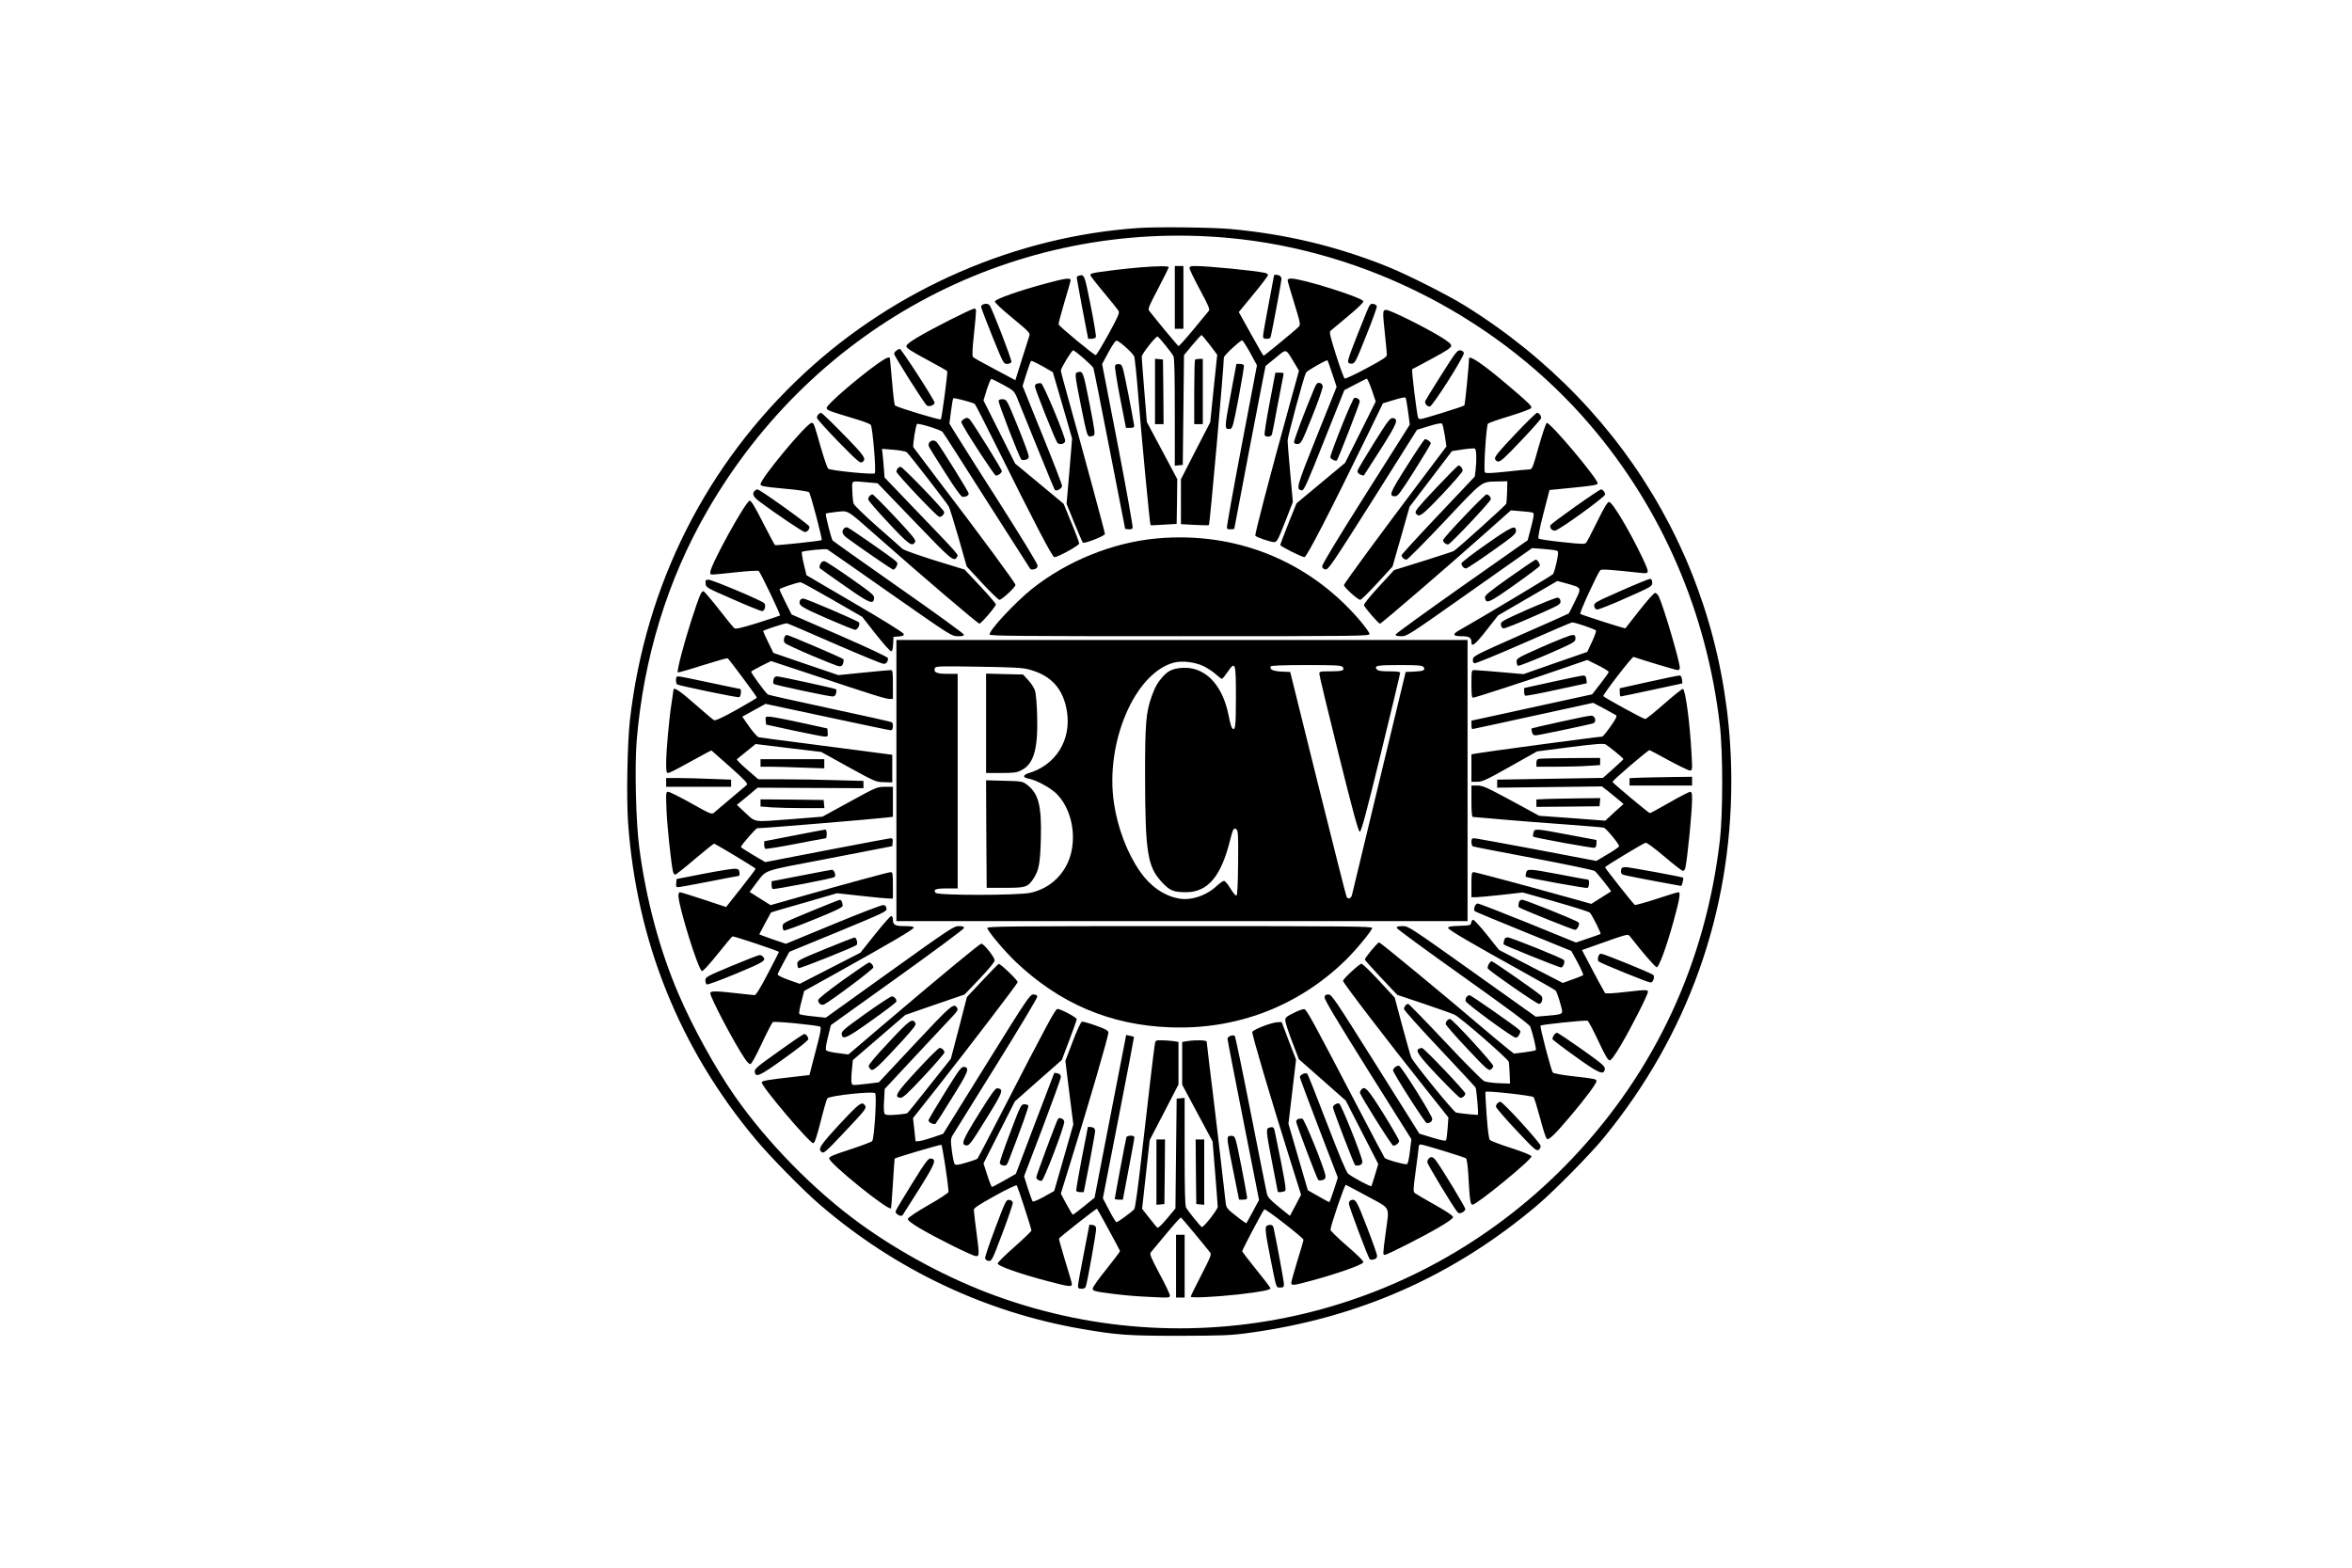<svg width="300" height="200" viewBox="0 0 300 200" fill="none" xmlns="http://www.w3.org/2000/svg">
<g clip-path="url(#clip0_2165_440)">
<path d="M145.239 29.085C129.606 30.141 114.238 36.816 102.621 47.592C90.068 59.228 82.314 74.648 80.344 91.89C80.016 94.867 79.89 101.751 80.111 104.937C81.188 120.083 86.691 133.755 96.354 145.314C98.149 147.491 102.528 151.941 104.591 153.703C114.191 161.964 125.682 167.407 137.892 169.522C142.504 170.321 143.834 170.418 150.4 170.418C155.965 170.401 156.935 170.369 159.278 170.05C173.334 168.144 185.449 162.765 196.128 153.719C198.238 151.927 202.914 147.188 204.588 145.122C215.264 132.058 220.83 116.482 220.83 99.655C220.83 74.665 208.292 52.298 186.827 38.979C184.654 37.632 179.432 34.992 176.976 34.015C170.489 31.405 163.986 29.854 156.887 29.212C154.574 29.004 147.585 28.925 145.239 29.085ZM156.653 30.349C174.289 31.95 191.376 40.787 202.866 54.268C211.997 64.963 217.687 78.122 219.361 92.45C219.767 95.828 219.767 103.786 219.375 107.179C217.561 122.756 211.153 136.59 200.583 147.75C181.557 167.841 152.839 174.707 127.027 165.326C121.149 163.197 114.802 159.818 109.673 156.087C103.811 151.831 97.855 145.747 93.726 139.838C91.21 136.221 88.379 131.081 86.566 126.856C84.143 121.235 82.392 114.704 81.531 108.061C81.109 104.859 80.939 97.877 81.203 94.58C82.065 83.982 85.143 73.926 90.24 65.123C103.997 41.299 129.622 27.9 156.653 30.349Z" fill="black"/>
<path d="M145.393 34.113C143.612 34.257 140.031 34.688 139.421 34.85C139.219 34.898 139.063 35.01 139.063 35.09C139.063 35.171 139.827 36.163 140.767 37.282C141.706 38.4 142.548 39.46 142.658 39.636C142.83 39.909 142.674 40.277 141.392 42.63C140.579 44.087 139.86 45.304 139.765 45.304C139.531 45.304 135.075 41.622 135.029 41.382C134.996 41.269 135.341 40.004 135.763 38.562C136.202 37.124 136.56 35.857 136.56 35.746C136.56 35.41 135.824 35.505 133.355 36.177C130.026 37.075 126.961 38.147 126.899 38.453C126.868 38.596 127.728 39.412 129.135 40.565C131.12 42.199 131.401 42.486 131.308 42.792C131.244 42.982 130.822 44.343 130.354 45.816L129.51 48.506L126.899 47.113C125.462 46.36 124.21 45.656 124.114 45.559C123.991 45.433 124.007 44.663 124.226 42.662C124.57 39.252 124.57 39.381 124.256 39.381C123.913 39.381 118.754 41.99 116.987 43.063C116.049 43.623 115.611 43.975 115.611 44.184C115.611 44.408 116.269 44.839 118.192 45.864C119.598 46.617 120.787 47.289 120.817 47.353C120.911 47.513 120.13 53.357 120.004 53.501C119.896 53.628 114.391 51.964 114.158 51.723C114.079 51.644 113.907 50.25 113.781 48.634C113.641 47.034 113.516 45.67 113.484 45.64C113.328 45.448 112.5 45.945 110.889 47.177C108.124 49.306 105.448 51.692 105.448 52.026C105.448 52.332 105.465 52.35 109.483 53.566C110.233 53.788 110.937 54.077 111.062 54.189C111.296 54.429 111.78 60.176 111.577 60.385C111.391 60.577 105.887 60.033 105.636 59.792C105.51 59.681 105.074 58.384 104.652 56.928C103.824 54.013 103.807 53.95 103.525 53.95C102.915 53.95 97.007 61.056 97.007 61.779C97.007 62.017 97.384 62.098 100.024 62.339C101.838 62.499 103.087 62.691 103.197 62.802C103.402 63.027 104.918 68.79 104.808 68.901C104.715 69.014 98.977 69.623 98.851 69.542C98.789 69.494 98.102 68.213 97.319 66.676C96.304 64.675 95.82 63.874 95.631 63.874C95.146 63.874 90.597 72.12 90.597 73C90.597 73.384 90.331 73.384 93.802 73.018C95.35 72.84 96.694 72.777 96.773 72.84C97.007 73.048 99.587 78.413 99.492 78.524C99.446 78.556 98.163 78.987 96.647 79.469C94.52 80.124 93.833 80.284 93.66 80.14C93.534 80.045 92.645 78.955 91.692 77.723C90.722 76.491 89.846 75.465 89.736 75.433C89.456 75.37 89.237 75.914 88.174 79.163C87.283 81.902 86.297 85.632 86.454 85.776C86.5 85.825 87.924 85.424 89.612 84.878C91.301 84.352 92.738 83.935 92.817 83.984C93.005 84.111 96.537 88.851 96.537 88.995C96.537 89.057 95.365 89.763 93.926 90.562C92.082 91.586 91.238 91.972 91.065 91.875C90.94 91.812 89.846 90.884 88.643 89.828C86.721 88.129 85.907 87.601 85.907 88.001C85.907 88.082 85.798 88.786 85.674 89.603C85.344 91.636 84.968 95.846 84.968 97.367C84.968 98.409 85.017 98.615 85.22 98.615C85.36 98.615 86.36 98.12 87.439 97.511C88.535 96.918 89.72 96.263 90.079 96.071L90.739 95.735L93.115 97.831C95.036 99.544 95.428 99.977 95.256 100.137C95.148 100.234 94.208 101.035 93.177 101.897C92.147 102.759 91.175 103.58 91.035 103.707C90.784 103.915 90.503 103.804 88.158 102.475C86.721 101.674 85.406 101.017 85.234 101.017C84.938 101.017 84.921 101.097 85.017 103.403C85.11 105.531 85.609 110.223 85.843 111.198C85.891 111.408 86.017 111.584 86.127 111.584C86.22 111.584 87.36 110.686 88.643 109.583C89.941 108.493 91.035 107.613 91.082 107.629C91.504 107.791 96.382 110.736 96.382 110.831C96.382 110.896 95.538 112.031 94.504 113.328L92.613 115.715L89.769 114.77C88.206 114.259 86.829 113.825 86.735 113.825C86.61 113.825 86.532 114.017 86.532 114.256C86.532 115.586 89.081 123.799 89.534 123.879C89.675 123.911 90.424 123.095 91.534 121.718C92.504 120.501 93.348 119.492 93.427 119.461C93.583 119.397 99.352 121.334 99.352 121.445C99.352 121.494 98.711 122.742 97.929 124.231C96.96 126.088 96.428 126.953 96.255 126.953C96.116 126.953 95.085 126.84 93.957 126.713C91.27 126.408 90.599 126.408 90.599 126.713C90.599 127.258 93.598 132.973 95.006 135.069C95.257 135.454 95.568 135.757 95.694 135.757C95.85 135.757 96.365 134.829 97.163 133.132C97.836 131.692 98.477 130.46 98.571 130.395C98.789 130.251 104.372 130.796 104.621 130.988C104.747 131.099 104.682 131.597 104.339 132.925C104.073 133.917 103.729 135.261 103.558 135.934L103.246 137.151L101.572 137.343C97.851 137.761 97.163 137.872 97.163 138.096C97.163 138.656 103.261 145.844 103.729 145.844C103.901 145.844 104.151 145.125 104.669 143.107C105.043 141.602 105.433 140.256 105.526 140.129C105.778 139.777 111.374 139.185 111.624 139.471C111.859 139.728 111.517 145.252 111.251 145.573C111.155 145.684 109.889 146.166 108.42 146.645C106.294 147.333 105.762 147.557 105.762 147.782C105.762 148.407 113.314 154.506 113.641 154.153C113.674 154.121 113.797 152.681 113.892 150.967C114 149.254 114.095 147.83 114.112 147.814C114.219 147.685 119.912 146.004 120.067 146.053C120.192 146.117 120.88 150.519 120.99 152.056C121.005 152.167 119.848 152.936 118.426 153.737C116.94 154.587 115.831 155.337 115.799 155.483C115.767 155.675 116.189 156.011 117.236 156.65C119.27 157.867 124.054 160.253 124.492 160.253C124.93 160.253 124.928 160.109 124.522 156.988C124.397 156.105 124.293 155.218 124.21 154.33C124.21 154.121 124.946 153.642 126.884 152.57C128.353 151.752 129.603 151.159 129.682 151.223C129.822 151.385 131.557 156.715 131.557 156.988C131.557 157.082 130.588 158.012 129.417 159.053C128.227 160.093 127.257 161.053 127.257 161.198C127.257 161.517 130.182 162.542 133.683 163.455C136.421 164.175 136.717 164.208 136.717 163.807C136.717 163.663 136.326 162.318 135.856 160.829C135.404 159.324 135.045 158.06 135.075 158.012C135.201 157.803 139.86 154.137 139.921 154.202C140.017 154.282 142.813 159.437 142.86 159.597C142.877 159.66 142.094 160.702 141.14 161.902C140.171 163.087 139.375 164.208 139.375 164.384C139.375 164.656 139.547 164.719 140.595 164.879C142.814 165.201 144.596 165.377 146.925 165.471C149.114 165.585 149.224 165.568 149.224 165.279C149.224 165.12 148.631 163.855 147.895 162.496C146.785 160.397 146.613 159.982 146.785 159.774L148.756 157.403C149.726 156.235 150.57 155.291 150.631 155.323C150.726 155.369 153.648 158.877 154.366 159.806C154.54 160.044 154.398 160.398 153.226 162.67C152.491 164.096 151.882 165.328 151.882 165.423C151.882 165.616 154.946 165.471 157.994 165.136C160.856 164.8 162.044 164.575 162.044 164.351C162.044 164.256 161.23 163.184 160.246 161.98C159.261 160.764 158.449 159.709 158.449 159.613C158.449 159.437 161.044 154.506 161.262 154.282C161.388 154.137 166.264 157.932 166.264 158.171C166.264 158.252 165.921 159.452 165.483 160.845C165.061 162.239 164.701 163.504 164.701 163.647C164.701 164.047 164.953 164.015 167.36 163.359C170.61 162.48 173.832 161.341 173.893 161.037C173.926 160.861 173.176 160.125 171.815 158.956C170.659 157.948 169.705 157.034 169.705 156.891C169.705 156.411 171.502 151.127 171.659 151.159C171.736 151.192 172.988 151.847 174.443 152.632C177.475 154.298 177.209 153.753 176.741 157.308C176.363 160.125 176.381 160.093 176.631 160.093C176.927 160.093 181.477 157.786 183.493 156.604C184.682 155.914 185.339 155.434 185.339 155.275C185.339 155.099 184.556 154.571 183.041 153.721C181.757 153.001 180.615 152.329 180.475 152.216C180.242 152.024 180.242 151.8 180.585 149.287C180.788 147.782 180.962 146.436 180.962 146.277C180.962 146.133 181.07 146.004 181.196 146.004C181.539 146.004 186.792 147.62 186.996 147.782C187.09 147.863 187.214 148.726 187.277 149.734C187.463 153.16 187.543 153.689 187.825 153.689C188.371 153.689 195.345 147.973 195.345 147.525C195.345 147.398 194.391 146.997 192.812 146.483C191.404 146.036 190.168 145.556 190.045 145.443C189.902 145.3 189.779 144.323 189.623 142.322C189.513 140.706 189.434 139.344 189.48 139.296C189.575 139.12 195.407 139.76 195.611 139.97C195.704 140.081 196.078 141.298 196.454 142.69C196.844 144.195 197.205 145.267 197.329 145.316C197.61 145.429 198.407 144.644 200.299 142.403C202.223 140.129 203.629 138.239 203.629 137.936C203.629 137.648 203.442 137.615 200.425 137.279C199.204 137.135 198.158 136.943 198.063 136.83C197.86 136.607 196.376 130.957 196.501 130.844C196.627 130.7 202.239 130.124 202.488 130.219C202.614 130.268 203.225 131.436 203.864 132.796C204.739 134.67 205.1 135.278 205.319 135.278C205.506 135.278 205.944 134.686 206.741 133.34C208.008 131.212 210.196 126.905 210.196 126.537C210.196 126.25 209.992 126.25 207.179 126.57C205.819 126.729 204.802 126.777 204.725 126.696C204.197 125.766 203.686 124.827 203.192 123.879L201.785 121.205L204.084 120.39C205.333 119.94 206.663 119.477 207.038 119.381C207.695 119.204 207.726 119.204 208.071 119.667C209.414 121.413 211.103 123.349 211.307 123.4C211.587 123.446 212.541 120.87 213.481 117.475C214.228 114.753 214.386 113.825 214.091 113.825C213.965 113.825 212.697 114.21 211.259 114.689C209.836 115.155 208.6 115.49 208.523 115.444C208.289 115.282 204.725 110.767 204.725 110.639C204.725 110.526 209.414 107.694 209.883 107.518C210.024 107.454 210.946 108.141 212.275 109.261C213.464 110.271 214.527 111.103 214.652 111.103C214.775 111.103 214.916 110.943 214.965 110.734C215.246 109.406 215.824 103.626 215.824 101.93C215.824 101.209 215.777 101.017 215.574 101.017C215.448 101.017 214.261 101.627 212.949 102.378C211.636 103.129 210.51 103.739 210.446 103.739C210.305 103.739 205.663 99.865 205.678 99.752C205.693 99.544 210.244 95.654 210.4 95.702C210.507 95.735 211.633 96.327 212.9 97.031C214.182 97.719 215.372 98.296 215.544 98.296C215.856 98.296 215.87 98.247 215.762 96.246C215.558 92.243 214.965 87.89 214.652 87.89C214.526 87.89 213.448 88.754 212.245 89.812C211.041 90.869 209.962 91.733 209.852 91.733C209.601 91.733 204.552 88.962 204.506 88.802C204.459 88.578 208.18 83.743 208.367 83.808C209.712 84.271 213.776 85.489 213.979 85.489C214.152 85.489 214.261 85.376 214.261 85.201C214.261 84.399 212.214 77.452 211.587 76.107C211.461 75.85 211.244 75.641 211.103 75.641C210.961 75.641 210.072 76.651 209.102 77.883C208.149 79.117 207.334 80.14 207.32 80.157C207.257 80.221 201.691 78.443 201.566 78.316C201.44 78.188 203.678 73.305 204.116 72.745C204.24 72.583 205.366 72.664 209.227 73.081C210.43 73.208 210.43 73.192 209.508 71.191C207.898 67.797 205.664 64.036 205.24 64.036C205.037 64.036 204.615 64.724 203.755 66.484C203.098 67.813 202.458 69.047 202.349 69.19C202.16 69.447 201.989 69.447 199.269 69.158C197.688 68.996 196.328 68.79 196.251 68.709C196.142 68.598 196.36 67.477 196.862 65.525L197.642 62.515L200.721 62.209C203.16 61.971 203.785 61.858 203.785 61.665C203.785 61.073 197.814 53.95 197.298 53.95C197.205 53.95 196.766 55.214 196.282 56.911C195.485 59.76 195.438 59.873 195.046 59.889C194.827 59.889 193.5 60.017 192.092 60.176C190.232 60.369 189.513 60.401 189.403 60.273C189.201 60.033 189.575 54.286 189.793 54.045C189.888 53.95 191.154 53.501 192.607 53.068C194.109 52.605 195.265 52.172 195.312 52.044C195.407 51.804 195.015 51.419 192.451 49.243C189.201 46.473 187.371 45.223 187.371 45.751C187.371 46.536 186.871 51.642 186.778 51.723C186.652 51.867 181.477 53.468 181.179 53.468C181.126 53.468 181.074 53.456 181.026 53.434C180.977 53.412 180.933 53.38 180.897 53.341C180.741 53.068 180.007 47.145 180.132 47.096C180.196 47.08 181.352 46.457 182.681 45.737C184.556 44.728 185.104 44.359 185.104 44.103C185.104 43.878 184.712 43.559 183.697 42.935C181.585 41.653 177.304 39.541 176.833 39.541C176.333 39.541 176.333 39.636 176.661 42.743C176.787 43.928 176.894 45.063 176.894 45.257C176.894 45.545 176.442 45.832 174.301 46.985C172.878 47.754 171.627 48.33 171.518 48.296C171.424 48.249 170.925 46.904 170.423 45.32C169.643 42.838 169.533 42.375 169.719 42.197C169.845 42.086 170.845 41.254 171.94 40.34C173.206 39.284 173.926 38.596 173.893 38.436C173.816 37.971 166.078 35.538 164.701 35.538C164.435 35.538 164.233 35.618 164.233 35.73C164.233 35.841 164.609 37.154 165.077 38.659C165.858 41.206 165.905 41.398 165.655 41.685C165.389 41.99 161.278 45.385 161.169 45.385C161.136 45.385 160.402 44.135 159.558 42.598L158.01 39.814L159.87 37.554C160.887 36.322 161.732 35.202 161.732 35.105C161.732 34.993 161.575 34.866 161.386 34.818C160.075 34.53 154.148 33.938 152.397 33.938C151.865 33.938 151.726 34 151.726 34.209C151.726 34.37 152.319 35.602 153.055 36.964C154.196 39.092 154.352 39.478 154.165 39.685C154.055 39.828 153.165 40.9 152.195 42.07C151.225 43.239 150.381 44.184 150.318 44.151C150.224 44.119 147.473 40.805 146.583 39.652C146.394 39.412 146.535 39.078 147.722 36.818C148.459 35.41 149.068 34.178 149.068 34.097C149.068 33.921 147.895 33.921 145.393 34.113ZM154.32 44.007L155.258 45.256L154.806 49.562L154.368 53.869L152.491 57.502L150.631 61.137V66.868L152.397 66.965C153.351 67.014 154.18 67.028 154.196 66.998C154.321 66.884 156.103 46.793 156.103 45.608C156.103 45.367 158.024 43.56 158.432 43.415C158.495 43.399 158.964 44.103 159.449 44.984L160.325 46.601L158.369 56.879C157.291 62.531 156.448 67.236 156.494 67.366C156.541 67.495 156.746 67.558 156.993 67.525L157.431 67.477L159.402 57.104C160.497 51.403 161.402 46.712 161.434 46.68C161.466 46.666 162.046 46.184 162.715 45.64C164.123 44.473 163.967 44.438 165.014 46.168L165.686 47.289L164.561 51.371C161.84 61.218 160.01 68.262 160.12 68.357C160.372 68.582 162.09 69.158 162.482 69.158C162.874 69.158 162.967 68.996 163.905 66.613L164.905 64.05L164.576 60.401C164.389 58.4 164.233 56.511 164.233 56.222C164.233 55.726 166.296 48.074 166.578 47.545C166.718 47.289 169.204 45.864 169.33 45.976C169.361 46.024 169.643 46.793 169.94 47.705L170.487 49.354L167.954 55.661C165.327 62.209 165.28 62.434 166.047 62.562C166.313 62.594 166.718 61.698 168.908 56.191L171.471 49.771L172.816 49.067C173.55 48.682 174.238 48.33 174.318 48.312C174.41 48.282 174.691 48.937 174.973 49.738L175.474 51.229L173.52 55.15L171.564 59.056L168.47 61.633L165.373 64.212L164.327 66.805C163.764 68.23 163.293 69.463 163.293 69.526C163.293 69.688 166.047 71.08 166.39 71.08C166.672 71.08 169.735 65.124 174.441 55.469L176.395 51.452L177.771 51.035C178.538 50.794 179.21 50.651 179.272 50.715C179.336 50.78 179.476 51.579 179.6 52.493L179.82 54.173L174.208 63.043C170.472 68.951 168.61 72.041 168.641 72.263C168.671 72.486 168.813 72.617 169.079 72.648C169.437 72.68 169.955 71.911 175.113 63.763L180.741 54.83L182.259 54.365C183.21 54.059 183.838 53.95 183.931 54.045C184.01 54.126 184.164 54.814 184.29 55.582L184.494 56.958L181.947 60.336C176.161 68.005 171.424 74.442 171.424 74.65C171.424 74.921 173.192 76.523 173.504 76.523C173.63 76.523 174.6 75.562 175.677 74.393L177.617 72.279L178.71 68.47L179.788 64.659L182.493 61.105L185.198 57.551L186.558 57.342C187.293 57.231 187.995 57.183 188.105 57.215C188.324 57.312 188.371 58.576 188.215 59.968L188.107 60.801L183.446 65.731C180.867 68.454 178.772 70.742 178.772 70.839C178.772 71.096 179.116 71.4 179.398 71.4C179.524 71.4 181.711 69.207 184.244 66.516C189.294 61.17 188.871 61.489 191.028 61.425L192.264 61.394L192.232 62.723C192.218 63.459 192.155 64.163 192.124 64.275C192.046 64.467 185.822 70.087 185.432 70.295C185.339 70.359 183.588 70.92 181.539 71.575L177.818 72.728L175.849 74.873C174.753 76.058 173.926 77.082 173.972 77.211C174.113 77.579 175.833 79.564 176.02 79.564C176.193 79.564 184.682 72.263 189.856 67.653L192.717 65.108L194.046 65.22C194.783 65.268 195.454 65.363 195.531 65.412C195.704 65.525 195.641 65.972 195.172 67.718L194.859 68.917L186.433 74.842C181.805 78.107 178.006 80.861 178.006 80.957C177.99 81.101 178.24 81.166 178.74 81.166C179.477 81.166 179.694 81.022 187.449 75.544L195.423 69.927L196.923 70.038C197.751 70.103 198.518 70.2 198.628 70.279C198.784 70.376 198.767 70.663 198.549 71.703C198.392 72.425 198.189 73.113 198.096 73.24C197.954 73.416 188.981 78.795 186.088 80.43C185.214 80.925 185.322 81.166 186.401 81.166C187.387 81.166 187.683 81.342 187.683 81.918C187.683 82.622 188.137 82.27 189.606 80.397L191.092 78.508L194.859 76.315L198.644 74.12L199.893 74.458C201.785 75.002 201.754 74.921 200.894 76.699C200.488 77.531 200.127 78.235 200.097 78.267C200.066 78.299 197.313 79.533 193.983 80.99C188.293 83.504 187.918 83.695 187.871 84.097C187.839 84.366 187.901 84.56 188.059 84.623C188.183 84.671 190.998 83.519 194.311 82.062C197.625 80.606 200.425 79.404 200.519 79.404C200.957 79.404 203.506 80.284 203.568 80.446C203.614 80.557 203.38 81.198 203.051 81.9L202.458 83.167L198.392 84.575L194.327 86.001L191.358 85.744C190.254 85.64 189.15 85.555 188.044 85.489C187.699 85.489 187.684 85.535 187.684 87.249C187.684 88.675 187.729 89.009 187.901 89.009C188.153 89.009 195.265 86.688 199.644 85.167L202.458 84.192L203.834 84.88C204.583 85.248 205.193 85.632 205.193 85.728C205.193 85.808 204.709 86.496 204.13 87.233L203.083 88.58L197.064 89.891C193.749 90.611 190.294 91.379 189.371 91.572L187.683 91.94V92.468C187.683 92.773 187.729 93.012 187.809 93.012C187.871 93.012 191.358 92.26 195.563 91.331L203.207 89.666L204.552 90.37C205.288 90.771 205.989 91.155 206.115 91.236C206.287 91.347 206.163 91.636 205.427 92.676C204.928 93.396 204.443 93.973 204.366 93.973C203.88 93.973 188.997 95.974 188.121 96.15L187.683 96.246V99.736H188.433C189.075 99.736 189.59 99.497 192.607 97.8L196.046 95.862L200.253 95.318C203.503 94.901 204.536 94.822 204.788 94.966C205.21 95.207 207.068 96.726 207.068 96.839C207.068 96.888 206.475 97.448 205.758 98.087L204.459 99.24L197.706 99.352L190.966 99.465V100.489L197.658 100.41L204.333 100.329L205.131 100.954C205.569 101.306 206.177 101.801 206.507 102.075L207.085 102.57L205.911 103.626L204.755 104.7L200.551 104.379L196.331 104.075L192.763 102.137C189.62 100.442 189.121 100.216 188.449 100.216H187.683V102.218C187.683 103.45 187.745 104.219 187.839 104.219C187.933 104.219 189.59 104.363 191.56 104.541C193.515 104.716 197.188 105.004 199.721 105.18C202.254 105.372 204.444 105.547 204.583 105.596C204.865 105.676 206.523 107.678 206.523 107.949C206.523 108.045 205.865 108.509 205.067 108.972L203.613 109.838L195.985 108.382C191.796 107.597 188.2 106.941 188.027 106.941C187.745 106.941 187.683 107.036 187.683 107.421C187.683 107.694 187.778 107.949 187.885 107.982C187.981 108.03 191.466 108.702 195.627 109.487C199.767 110.271 203.286 111.007 203.412 111.12C203.755 111.408 205.553 113.682 205.489 113.728L204.194 114.545L202.972 115.314L200.519 114.626C194.125 112.848 188.198 111.265 187.965 111.265C187.713 111.265 187.683 111.44 187.683 112.865V114.464H188.277C188.59 114.464 190.058 114.321 191.546 114.162L194.219 113.856L198.408 115.041C200.721 115.699 202.692 116.322 202.786 116.435C203.13 116.819 204.256 119.093 204.146 119.155C204.084 119.188 203.349 119.461 202.52 119.732L201.019 120.244L194.89 117.747C191.53 116.387 188.637 115.266 188.481 115.266C188.167 115.266 187.888 116.02 188.105 116.242C188.167 116.307 190.982 117.475 194.327 118.836L200.425 121.318L201.239 122.807C201.675 123.638 201.988 124.358 201.941 124.407C201.878 124.455 201.269 124.712 200.581 124.951L199.332 125.4L195.265 123.303L191.202 121.189L189.669 119.268C188.825 118.211 188.027 117.347 187.918 117.347C187.793 117.347 187.684 117.509 187.653 117.699C187.605 118.051 187.527 118.068 186.167 118.116C185.057 118.149 184.712 118.211 184.712 118.387C184.712 118.612 187.762 120.39 194.405 124.072C196.517 125.239 198.315 126.265 198.424 126.378C198.611 126.57 199.253 128.649 199.253 129.065C199.253 129.372 198.924 129.467 197.22 129.594L195.89 129.707L187.778 123.927C179.834 118.276 179.648 118.149 178.896 118.149C178.366 118.149 178.146 118.211 178.146 118.37C178.146 118.484 181.947 121.27 186.589 124.568C192.311 128.635 195.063 130.684 195.172 130.955C195.485 131.74 196 133.868 195.89 133.966C195.829 134.03 195.189 134.157 194.453 134.252L193.107 134.414L192.406 133.868C192.014 133.564 190.718 132.477 189.497 131.451C184.323 127.033 176.067 120.229 175.911 120.229C175.707 120.229 174.082 122.198 174.082 122.421C174.098 122.486 175.019 123.527 176.161 124.743L178.225 126.921L181.665 128.075C183.556 128.714 185.306 129.339 185.556 129.467C186.418 129.915 192.358 135.102 192.452 135.471C192.484 135.679 192.546 136.383 192.561 137.038L192.607 138.241L191.202 138.192C190.434 138.159 189.59 138.047 189.324 137.936C189.059 137.825 186.839 135.584 184.323 132.908C181.821 130.249 179.71 128.075 179.617 128.075C179.382 128.075 179.086 128.426 179.086 128.73C179.086 128.874 181.101 131.131 183.588 133.759C186.058 136.383 188.137 138.624 188.215 138.751C188.324 138.959 188.605 142.13 188.513 142.227C188.466 142.273 186.12 142.034 185.729 141.939C185.386 141.842 180.336 135.63 180.007 134.91C179.914 134.718 179.414 132.909 178.866 130.907L177.897 127.274L175.896 125.111C174.801 123.926 173.786 122.95 173.66 122.95C173.394 122.95 171.377 124.824 171.298 125.127C171.252 125.319 176.913 132.717 181.883 138.959L184.744 142.562L184.651 143.892C184.588 144.628 184.51 145.316 184.462 145.429C184.4 145.605 184.01 145.524 182.711 145.141L181.04 144.628L175.457 135.741C170.251 127.466 169.861 126.873 169.44 126.873C169.095 126.873 168.985 126.953 168.954 127.241C168.908 127.498 170.501 130.154 174.458 136.477L180.023 145.332L179.834 146.886C179.726 147.814 179.585 148.469 179.459 148.518C179.194 148.613 176.787 147.943 176.615 147.717C176.537 147.606 175.019 144.755 173.254 141.361C167.39 130.124 166.672 128.795 166.358 128.746C166.203 128.714 165.592 128.922 165.014 129.226C164.123 129.658 163.937 129.818 163.937 130.138C163.919 130.362 164.31 131.581 164.795 132.844L165.671 135.134L168.673 137.774L171.659 140.416L173.722 144.452L175.801 148.502L175.395 149.847C175.175 150.6 174.957 151.255 174.926 151.32C174.847 151.447 172.519 150.199 171.972 149.75C171.72 149.543 170.894 147.574 169.251 143.299C167.954 139.905 166.826 137.07 166.75 136.992C166.546 136.783 165.797 137.103 165.797 137.408C165.797 137.519 166.891 140.448 168.22 143.924L170.643 150.231L170.141 151.8C169.861 152.664 169.596 153.368 169.549 153.368C169.502 153.368 168.875 153.017 168.141 152.6L166.812 151.847L165.576 147.606L164.343 143.364L164.827 139.28L165.313 135.182L164.389 132.796L163.482 130.395L162.951 130.411C162.2 130.427 159.793 131.372 159.731 131.659C159.668 131.946 162.106 140.194 164.405 147.493L165.952 152.424L165.249 153.769L164.531 155.115L163.137 153.994C162.014 153.082 161.7 152.744 161.591 152.281C161.512 151.944 160.591 147.333 159.543 142.002C158.497 136.672 157.571 132.252 157.511 132.173C157.291 131.948 156.571 132.22 156.571 132.525C156.571 132.669 157.479 137.359 158.588 142.947L160.591 153.082L159.808 154.554C159.371 155.353 158.995 156.043 158.979 156.059C158.964 156.09 158.369 155.691 157.697 155.147C156.601 154.298 156.431 154.105 156.353 153.578C156.305 153.241 156.087 151.35 155.867 149.365C155.648 147.382 155.118 142.915 154.696 139.409C154.418 137.239 154.157 135.067 153.914 132.893C153.914 132.701 152.647 132.652 151.507 132.812L150.788 132.925V138.384L152.727 142.002L154.666 145.621L154.992 149.608C155.166 151.817 155.322 153.769 155.322 153.961C155.322 154.314 153.508 156.62 153.288 156.539C153.117 156.474 151.492 154.457 151.287 154.056C151.148 153.818 151.101 151.752 151.101 146.886V140.064L150.6 140.113L150.084 140.162L150.005 147.156L149.928 154.169L148.865 155.45C148.27 156.154 147.722 156.699 147.644 156.635C147.552 156.588 147.082 156.011 146.583 155.369L145.675 154.217L146.161 149.831L146.645 145.443L148.49 141.891L150.318 138.352V132.924L149.6 132.811C149.106 132.754 148.61 132.723 148.114 132.715C147.378 132.715 147.378 132.715 147.287 133.308C147.144 134.187 146.503 139.678 145.629 147.331C145.16 151.493 144.799 154.12 144.675 154.263C144.409 154.584 142.58 155.928 142.408 155.928C142.33 155.928 141.907 155.24 141.469 154.393L140.672 152.871L142.674 142.609C143.784 136.957 144.659 132.315 144.643 132.282C144.471 132.219 144.293 132.17 144.111 132.139L143.644 132.042L141.626 142.417L139.609 152.807L138.279 153.879C137.545 154.487 136.904 154.967 136.843 154.967C136.794 154.967 136.421 154.36 136.029 153.624L135.311 152.277L136.64 147.972C138.938 140.623 141.422 132.059 141.376 131.722C141.345 131.465 141.001 131.273 139.781 130.842C138.937 130.537 138.139 130.314 138.013 130.345C137.857 130.377 137.404 131.354 136.826 132.875L135.889 135.341L136.388 139.39L136.904 143.441L135.684 147.7L134.465 151.943L133.154 152.679C132.434 153.079 131.792 153.351 131.714 153.271C131.652 153.192 131.37 152.439 131.103 151.606L130.62 150.069L132.965 143.922C134.247 140.528 135.311 137.596 135.311 137.407C135.311 137.149 135.185 137.006 134.919 136.941C134.701 136.876 134.497 136.86 134.465 136.892C134.451 136.925 133.341 139.838 131.996 143.361L129.57 149.764L128.103 150.598C127.29 151.061 126.586 151.429 126.523 151.429C126.477 151.447 126.195 150.757 125.93 149.924L125.446 148.421L127.447 144.466L129.447 140.512L132.434 137.869L135.435 135.23L136.388 132.715C136.904 131.338 137.342 130.122 137.342 130.025C137.342 129.801 135.278 128.714 134.887 128.714C134.607 128.728 133.699 130.394 127.353 142.721C125.945 145.442 124.742 147.749 124.678 147.812C124.616 147.891 123.974 148.118 123.256 148.324C122.239 148.629 121.911 148.66 121.771 148.516C121.677 148.405 121.519 147.652 121.412 146.819C121.239 145.442 121.256 145.281 121.519 144.818C121.677 144.545 124.195 140.512 127.087 135.869C129.978 131.21 132.34 127.288 132.308 127.142C132.278 126.966 132.105 126.871 131.808 126.871C131.37 126.871 131.042 127.351 125.82 135.756L120.301 144.645L119.001 145.095C118.297 145.333 117.516 145.543 117.25 145.575L116.783 145.607L116.626 144.135L116.454 142.643L119.597 138.674C123.88 133.23 129.744 125.546 129.804 125.305C129.851 125.082 127.617 122.937 127.382 122.969C127.319 122.985 126.381 123.946 125.301 125.097L123.332 127.195L122.317 131.133L121.284 135.072L118.563 138.498C117.078 140.388 115.798 141.972 115.718 142.018C115.64 142.065 115.014 142.164 114.313 142.212C113.389 142.291 112.983 142.261 112.857 142.115C112.731 141.988 112.701 141.427 112.764 140.418L112.841 138.929L116.752 134.735C118.908 132.445 121.019 130.174 121.457 129.707C122.112 129.019 122.222 128.827 122.082 128.588C121.66 127.915 121.394 128.139 116.704 133.149L112.092 138.082L110.53 138.274C109.668 138.385 108.871 138.45 108.777 138.401C108.558 138.322 108.526 137.729 108.684 136.257L108.777 135.248L112.123 132.367L115.469 129.484L119.251 128.172L123.036 126.875L124.957 124.858C126.163 123.593 126.867 122.728 126.867 122.519C126.867 122.119 125.491 120.391 125.178 120.391C124.959 120.391 120.143 124.378 112.342 131.005L108.215 134.527L106.886 134.352C106.168 134.271 105.494 134.111 105.4 134.015C105.275 133.886 105.322 133.44 105.604 132.302L105.979 130.781L114.469 124.698C119.144 121.352 122.958 118.518 122.958 118.389C122.958 118.213 122.77 118.15 122.284 118.15C121.66 118.15 121.112 118.518 113.467 123.992L105.322 129.836L103.696 129.661C102.805 129.58 102.025 129.435 101.961 129.373C101.883 129.292 101.993 128.604 102.211 127.835L102.571 126.426L106.636 124.169C113.468 120.359 116.548 118.565 116.548 118.343C116.548 118.213 116.22 118.15 115.406 118.15C114.157 118.15 113.891 118.006 113.891 117.316C113.891 117.046 113.811 116.868 113.671 116.868C113.561 116.868 112.624 117.925 111.606 119.206L109.747 121.542L105.87 123.53L102.009 125.513L100.601 125.017C99.819 124.744 99.194 124.425 99.194 124.329C99.194 124.235 99.522 123.545 99.944 122.793L100.679 121.431L106.902 118.87C112.857 116.404 113.107 116.293 113.077 115.907C113.046 115.638 112.921 115.492 112.685 115.46C112.498 115.427 109.622 116.531 106.292 117.909L100.241 120.406L98.552 119.832C97.615 119.509 96.849 119.22 96.849 119.19C96.849 119.159 98.257 116.531 98.334 116.42C98.35 116.388 100.255 115.827 102.572 115.172L106.761 113.955L109.824 114.291C111.498 114.483 113.107 114.629 113.389 114.629H113.891V112.947C113.891 111.457 113.858 111.266 113.609 111.266C113.343 111.266 108.199 112.658 101.835 114.467L98.287 115.476L96.942 114.629L95.613 113.795L96.303 112.882C97.912 110.834 96.725 111.249 105.791 109.504L113.811 107.951L113.858 107.455C113.905 107.055 113.843 106.944 113.625 106.944C113.468 106.944 109.81 107.632 105.478 108.464L97.615 109.984L96.053 109.072C95.208 108.56 94.503 108.11 94.503 108.064C94.503 107.856 96.41 105.663 96.583 105.663C97.443 105.663 111.106 104.526 113.077 104.301L113.891 104.204V100.379H112.874C111.888 100.379 111.796 100.411 108.386 102.283L104.902 104.188L100.679 104.526C95.927 104.878 96.459 104.975 94.911 103.549L93.987 102.685L95.317 101.595L96.629 100.49L103.382 100.523L110.136 100.555V99.626L106.495 99.53C104.259 99.463 102.024 99.426 99.788 99.418H96.725L95.301 98.186C94.503 97.513 93.925 96.904 93.99 96.857C94.066 96.793 94.629 96.329 95.253 95.834L96.379 94.919L100.57 95.431L104.744 95.929L108.215 97.85C111.622 99.722 111.718 99.772 112.748 99.786L113.811 99.819V96.295L111.154 95.943C109.698 95.751 105.932 95.253 102.789 94.853C99.647 94.452 96.942 94.1 96.771 94.054C96.601 94.007 96.053 93.396 95.568 92.707L94.675 91.428L96.161 90.611L97.646 89.795L105.51 91.476C109.84 92.405 113.499 93.172 113.639 93.172C113.921 93.172 113.998 92.31 113.734 92.132C113.655 92.083 110.106 91.284 105.84 90.372C101.587 89.458 98.022 88.659 97.958 88.61C97.662 88.434 95.739 85.808 95.817 85.681C95.849 85.616 96.443 85.296 97.114 84.945L98.35 84.334L103.666 86.096C111.28 88.642 112.983 89.17 113.468 89.17H113.891V87.329C113.891 85.648 113.858 85.489 113.609 85.489C113.435 85.489 111.874 85.632 110.122 85.808L106.933 86.128L102.789 84.72L98.646 83.294L97.991 81.951C97.631 81.214 97.333 80.557 97.333 80.509C97.317 80.413 100.069 79.501 100.367 79.517C100.444 79.517 103.181 80.684 106.418 82.111C109.668 83.519 112.482 84.688 112.704 84.688C113.062 84.688 113.263 84.431 113.263 83.968C113.263 83.838 110.84 82.687 107.122 81.069L100.975 78.397L100.194 76.859C99.772 76.01 99.43 75.257 99.43 75.178C99.43 75.051 101.695 74.298 102.117 74.28C102.226 74.28 104.04 75.273 106.152 76.489L109.98 78.7L111.701 80.893C112.655 82.094 113.529 83.086 113.655 83.086C113.811 83.086 113.889 82.831 113.921 82.157L113.967 81.245L114.639 81.198C115.171 81.15 115.313 81.085 115.266 80.877C115.234 80.717 112.811 79.196 109.043 77.003L102.869 73.384L102.524 71.96C102.337 71.159 102.227 70.471 102.291 70.406C102.447 70.263 105.338 69.975 105.525 70.087C105.62 70.135 109.215 72.647 113.529 75.674C121.331 81.133 121.378 81.166 122.176 81.166C122.802 81.166 122.972 81.117 122.926 80.941C122.896 80.814 119.157 78.091 114.593 74.907C110.044 71.719 106.259 69.031 106.198 68.95C105.996 68.63 105.244 65.62 105.338 65.525C105.4 65.476 106.026 65.381 106.73 65.3C108.293 65.157 107.839 64.869 112.249 68.757C117.486 73.384 124.723 79.564 124.928 79.564C125.145 79.564 127.023 77.373 127.023 77.1C127.023 77.003 126.131 75.963 125.037 74.794L123.036 72.664L119.237 71.496C117.094 70.823 115.28 70.183 115.094 70.006C114.907 69.828 113.468 68.551 111.888 67.174C110.31 65.78 108.965 64.467 108.889 64.275C108.809 64.067 108.731 63.346 108.714 62.658C108.684 61.218 108.435 61.346 110.684 61.538L111.936 61.649L116.642 66.534C121.424 71.511 121.66 71.719 122.083 71.047C122.27 70.742 122.457 70.95 115.968 64.196L112.825 60.913L112.731 59.632C112.671 58.928 112.607 58.111 112.562 57.807L112.498 57.263L113.935 57.375C114.735 57.439 115.5 57.583 115.641 57.68C115.891 57.856 120.58 63.907 121.002 64.594C121.112 64.772 121.676 66.565 122.254 68.582L123.302 72.263L125.271 74.393C126.367 75.561 127.351 76.523 127.475 76.523C127.788 76.523 129.523 74.921 129.523 74.618C129.523 74.377 125.271 68.598 119.3 60.769C117.829 58.815 116.562 57.15 116.5 57.055C116.392 56.847 116.798 54.27 116.97 54.092C117.126 53.948 119.987 54.828 120.221 55.101C120.331 55.214 122.863 59.169 125.849 63.874C128.85 68.582 131.353 72.504 131.415 72.585C131.478 72.666 131.711 72.68 131.931 72.617C132.229 72.536 132.339 72.409 132.339 72.136C132.339 71.911 130.291 68.565 127.256 63.795C125.367 60.855 123.496 57.904 121.644 54.941L121.097 54.029L121.301 52.475C121.408 51.613 121.534 50.859 121.597 50.81C121.69 50.715 124.052 51.34 124.334 51.531C124.411 51.579 125.693 54.11 127.209 57.152C131.915 66.646 134.23 71.08 134.48 71.08C134.948 71.08 137.653 69.589 137.653 69.334C137.638 69.19 137.2 67.989 136.653 66.676L135.668 64.275L132.572 61.698L129.478 59.136L127.461 55.101L125.444 51.084L125.865 49.706C126.115 48.953 126.365 48.346 126.445 48.346C126.537 48.346 127.209 48.682 127.976 49.099C129.289 49.817 129.368 49.898 129.728 50.748C129.93 51.227 131.071 54.045 132.259 56.99C133.449 59.936 134.48 62.418 134.542 62.499C134.746 62.737 135.466 62.323 135.466 61.985C135.466 61.809 134.339 58.88 132.947 55.469L130.432 49.243L130.916 47.689C131.181 46.825 131.461 46.089 131.525 46.04C131.587 46.008 132.243 46.312 132.962 46.712L134.29 47.481L135.526 51.709L136.748 55.951L136.403 60.114L136.044 64.275L137.014 66.676C137.559 68.005 138.045 69.142 138.121 69.223C138.294 69.399 140.936 68.373 140.936 68.118C140.936 67.91 138.029 57.166 136.34 51.146C135.778 49.13 135.309 47.386 135.309 47.272C135.309 46.967 136.732 44.647 136.888 44.695C137.277 44.839 139.373 46.666 139.467 46.969C139.529 47.145 140.466 51.836 141.546 57.391L143.517 67.477L143.953 67.525C144.235 67.558 144.407 67.493 144.471 67.333C144.517 67.19 143.673 62.434 142.577 56.752L140.576 46.441L141.404 44.904C141.999 43.831 142.311 43.399 142.467 43.463C142.938 43.639 144.515 45.08 144.659 45.464C144.75 45.688 144.969 47.8 145.159 50.187C145.533 54.99 146.658 66.917 146.753 66.998C146.784 67.028 147.534 66.998 148.441 66.933L150.083 66.838L150.129 63.971L150.16 61.121L148.221 57.472L146.282 53.837L145.955 49.85C145.783 47.659 145.627 45.705 145.627 45.513C145.627 45.16 147.44 42.855 147.658 42.935C147.83 42.998 149.458 45.015 149.661 45.416C149.801 45.656 149.847 47.721 149.847 52.589V59.408L150.363 59.361L150.864 59.313L150.943 52.316L151.02 45.304L152.083 44.024C152.676 43.318 153.194 42.743 153.256 42.743C153.318 42.758 153.788 43.318 154.32 44.007Z" fill="black"/>
<path d="M147.323 49.929V54.11H148.418L148.386 49.979L148.339 45.865L147.84 45.816L147.323 45.768V49.929ZM152.436 45.895C152.373 45.942 152.326 47.817 152.326 50.056V54.11H153.42V45.784H152.984C152.732 45.784 152.482 45.831 152.436 45.895ZM142.228 46.664C142.164 46.807 142.461 48.648 142.867 50.762L143.617 54.588H144.135C144.541 54.588 144.667 54.523 144.667 54.3C144.435 52.952 144.185 51.606 143.916 50.265C143.165 46.502 143.165 46.502 142.743 46.456C142.461 46.423 142.289 46.486 142.228 46.664ZM156.955 50.441C156.157 54.701 156.157 54.812 156.922 54.715C157.204 54.668 157.329 54.203 157.986 50.746C158.393 48.584 158.704 46.727 158.659 46.615C158.626 46.518 158.393 46.423 158.156 46.423H157.705L156.955 50.441ZM137.443 47.495C137.051 47.592 137.084 47.768 137.911 51.946C138.569 55.213 138.679 55.627 138.959 55.676C139.151 55.693 139.343 55.648 139.507 55.548C139.71 55.421 139.633 54.877 138.959 51.434C138.147 47.336 138.131 47.303 137.443 47.495ZM161.942 51.401C161.535 53.515 161.254 55.356 161.301 55.484C161.426 55.805 162.129 55.771 162.239 55.421C162.285 55.277 162.613 53.594 162.957 51.707C163.316 49.818 163.644 48.104 163.693 47.896C163.77 47.576 163.708 47.544 163.222 47.544H162.677L161.942 51.401ZM132.283 48.938C132.204 48.957 132.135 49.002 132.084 49.065C132.033 49.129 132.004 49.207 132.001 49.288C132.001 49.609 134.596 56.157 134.862 56.477C135.114 56.797 135.832 56.653 135.864 56.269C135.925 55.773 133.064 48.919 132.785 48.887C132.659 48.873 132.425 48.889 132.283 48.938ZM167.631 49.577C166.303 52.747 164.99 56.269 165.052 56.461C165.116 56.605 165.304 56.669 165.568 56.637C165.96 56.588 166.083 56.349 167.365 53.147C168.147 51.209 168.727 49.528 168.711 49.304C168.679 49.033 168.555 48.889 168.303 48.855C168.023 48.808 167.897 48.936 167.631 49.577ZM171.119 54.397C170.32 56.396 169.681 58.158 169.681 58.302C169.681 58.558 170.382 58.894 170.525 58.733C170.696 58.542 173.433 51.498 173.433 51.242C173.433 50.954 173.151 50.746 172.759 50.746C172.652 50.746 171.915 52.395 171.118 54.395L171.119 54.397ZM127.375 51.129C127.296 51.353 129.986 58.318 130.283 58.638C130.346 58.702 130.579 58.718 130.814 58.655C131.096 58.591 131.221 58.445 131.221 58.206C131.221 58.031 130.595 56.317 129.828 54.428C128.452 51.066 128.422 50.985 127.953 50.938C127.625 50.906 127.438 50.969 127.375 51.13V51.129ZM122.84 53.548C122.544 53.77 122.544 53.787 122.887 54.395C123.654 55.805 126.859 60.672 127.015 60.672C127.329 60.672 127.781 60.335 127.781 60.096C127.781 59.871 124.263 54.205 123.747 53.58C123.467 53.242 123.248 53.226 122.84 53.548ZM175.231 56.542C174.121 58.32 173.183 59.904 173.151 60.062C173.12 60.239 173.243 60.416 173.495 60.543C173.729 60.64 173.931 60.687 173.962 60.656C173.992 60.626 174.95 59.135 176.091 57.341C178.231 53.964 178.434 53.435 177.653 53.339C177.31 53.307 177.044 53.645 175.231 56.542ZM179.467 59.422C177.23 62.944 177.09 63.312 177.982 63.312C178.294 63.312 178.686 62.768 180.421 60.031C181.561 58.223 182.5 56.669 182.5 56.558C182.5 56.365 182.03 56.028 181.749 56.028C181.67 56.028 180.639 57.565 179.467 59.422ZM118.557 56.428C118.45 56.558 118.417 56.78 118.464 56.926C118.51 57.071 119.447 58.575 120.543 60.288C121.854 62.368 122.606 63.393 122.794 63.393C123.232 63.393 123.56 63.217 123.56 62.962C123.56 62.752 120.043 57.102 119.527 56.461C119.245 56.125 118.823 56.109 118.557 56.428ZM183.142 62.289C180.889 64.674 180.437 65.234 180.577 65.459C180.969 66.098 181.313 65.859 183.97 63.057C185.391 61.552 186.565 60.191 186.565 60.047C186.565 59.742 186.268 59.39 186.033 59.39C185.939 59.39 184.641 60.703 183.142 62.289ZM114.523 59.742C114.413 59.861 114.347 60.014 114.337 60.175C114.337 60.448 119.447 65.843 119.778 65.922C120.059 66.003 120.433 65.651 120.433 65.329C120.433 65.058 115.148 59.552 114.866 59.552C114.789 59.552 114.63 59.631 114.523 59.742ZM110.928 63.266C110.82 63.377 110.741 63.569 110.741 63.715C110.741 63.86 111.914 65.202 113.336 66.723C115.994 69.557 116.337 69.781 116.728 69.14C116.868 68.916 116.416 68.355 114.178 65.97C112.679 64.37 111.382 63.074 111.287 63.074C111.191 63.074 111.038 63.153 110.928 63.266ZM186.737 65.891C185.267 67.427 184.063 68.788 184.063 68.9C184.063 69.187 184.469 69.51 184.735 69.446C185.063 69.365 190.16 63.953 190.16 63.681C190.16 63.407 189.848 63.074 189.598 63.074C189.503 63.074 188.206 64.338 186.737 65.891ZM107.661 67.411C107.315 67.764 107.428 68.165 107.973 68.58C109.209 69.525 113.789 72.678 113.945 72.678C114.055 72.678 114.227 72.502 114.337 72.278C114.523 71.91 114.523 71.829 114.243 71.574C113.821 71.157 108.363 67.364 108.083 67.283C108.008 67.272 107.93 67.278 107.858 67.3C107.785 67.322 107.718 67.36 107.661 67.411ZM189.582 69.429C187.784 70.678 186.409 71.75 186.409 71.877C186.409 72.199 186.705 72.518 187.001 72.518C187.113 72.518 188.598 71.541 190.286 70.342C192.991 68.436 193.365 68.115 193.365 67.748C193.365 66.915 192.849 67.138 189.582 69.429ZM147.542 68.693C141.93 69.205 136.084 71.574 131.611 75.144C129.469 76.874 126.219 80.347 126.219 80.94C126.219 81.132 129.406 81.164 150.449 81.164C173.665 81.164 174.683 81.146 174.683 80.877C174.683 80.715 174.09 79.9 173.369 79.05C166.866 71.509 157.563 67.779 147.542 68.693ZM192.536 73.655C189.957 75.48 189.362 75.978 189.411 76.233C189.536 77.098 189.848 76.969 193.177 74.616C194.96 73.352 196.414 72.263 196.414 72.166C196.414 71.879 196.085 71.398 195.898 71.398C195.788 71.398 194.287 72.421 192.536 73.655ZM104.644 71.944C104.518 72.199 104.487 72.423 104.58 72.502C104.658 72.583 106.082 73.591 107.739 74.744C110.912 76.971 111.396 77.177 111.492 76.329C111.538 75.945 111.272 75.719 108.521 73.783C106.863 72.615 105.362 71.638 105.19 71.606C104.956 71.558 104.8 71.656 104.644 71.944ZM194.882 77.737C191.535 79.228 191.395 79.307 191.443 79.708C191.473 79.947 191.599 80.139 191.755 80.171C191.895 80.203 193.615 79.532 195.553 78.666C198.947 77.177 199.087 77.098 199.041 76.698C199.009 76.425 198.883 76.265 198.682 76.249C198.509 76.216 196.805 76.904 194.882 77.737ZM102.047 76.585C101.813 77.226 102.065 77.402 105.423 78.874C107.269 79.675 108.911 80.347 109.069 80.347C109.38 80.363 109.77 79.627 109.553 79.402C109.303 79.147 102.799 76.36 102.455 76.36C102.282 76.36 102.095 76.457 102.049 76.585H102.047ZM100.016 81.419C99.952 81.676 99.984 81.917 100.125 82.044C100.454 82.364 106.66 85.007 107.082 85.007C107.348 85.007 107.473 84.894 107.549 84.605C107.614 84.383 107.614 84.156 107.567 84.093C107.395 83.917 100.594 81.004 100.36 81.004C100.218 81.004 100.062 81.197 100.016 81.419ZM196.773 82.493C193.63 83.885 193.443 83.982 193.443 84.397C193.443 84.638 193.522 84.878 193.615 84.943C193.709 84.99 195.397 84.332 197.37 83.484C200.839 81.963 200.948 81.9 200.948 81.451C200.948 81.067 200.886 81.002 200.526 81.02C200.274 81.035 198.587 81.692 196.773 82.493ZM114.337 99.575V117.508H187.189V81.644H114.337V99.575ZM153.5 84.973C154.03 85.246 154.749 85.71 155.094 86.031C155.438 86.353 155.781 86.606 155.859 86.606C155.938 86.591 156.267 86.191 156.595 85.71C157.579 84.269 157.643 84.494 157.643 89.025C157.643 92.739 157.563 93.316 157.157 92.899C157.065 92.802 156.859 92.066 156.703 91.234C155.905 87.231 153.592 84.943 150.655 85.214C149.512 85.325 148.997 85.582 148.323 86.319C147.668 87.055 147.353 87.583 146.916 88.784C146.166 90.834 146.042 92.371 146.056 99.174C146.073 108.764 146.37 110.589 148.199 112.543C149.216 113.632 149.669 113.824 151.31 113.824C154.046 113.806 155.719 111.838 156.859 107.34C157.267 105.706 157.377 105.53 157.721 105.819C157.922 105.995 157.955 106.571 157.922 110.11C157.892 113.006 157.829 114.209 157.705 114.256C157.595 114.287 157.267 113.886 156.939 113.343C156.625 112.814 156.267 112.383 156.125 112.383C155.983 112.383 155.579 112.671 155.217 113.006C153.874 114.271 151.888 114.929 150.325 114.622C148.449 114.271 146.714 113.055 145.432 111.215C143.774 108.844 142.555 105.627 142.086 102.457C140.93 94.74 144.759 85.823 149.761 84.526C150.811 84.269 152.405 84.462 153.497 84.975L153.5 84.973ZM171.244 85.087C171.588 85.518 171.244 85.647 169.742 85.647C168.319 85.647 168.273 85.663 168.287 85.999C168.287 86.207 169.399 90.801 170.742 96.213C172.542 103.45 173.26 106.074 173.433 106.109C173.619 106.139 174.183 104.073 176.137 96.101C177.496 90.561 178.591 85.95 178.591 85.839C178.591 85.695 178.2 85.647 177.2 85.647C176.184 85.647 175.762 85.582 175.62 85.406C175.231 84.927 175.62 84.846 178.497 84.846C180.889 84.846 181.407 84.894 181.561 85.087C181.874 85.487 181.579 85.631 180.388 85.679L179.295 85.726L175.918 99.734C174.073 107.436 172.493 113.935 172.447 114.174C172.321 114.641 171.98 114.767 171.759 114.417C171.696 114.32 170.054 107.803 168.101 99.975L164.568 85.726L163.472 85.679C162.379 85.631 161.863 85.392 162.098 85.006C162.159 84.91 163.708 84.846 166.615 84.846C170.306 84.846 171.086 84.878 171.244 85.087ZM131.19 85.392C134.081 86.142 135.643 87.87 136.098 90.817C136.646 94.42 134.676 97.574 131.267 98.614C130.439 98.871 130.408 99.19 131.19 99.334C132.191 99.51 134.051 100.535 134.817 101.32C136.473 103.018 137.224 105.931 136.677 108.572C136.114 111.277 134.097 113.327 131.423 113.902C129.86 114.24 119.621 114.256 119.339 113.902C118.995 113.488 119.339 113.343 120.763 113.343H122.152V85.967H120.841C119.463 85.967 119.042 85.774 119.245 85.23C119.339 84.99 119.869 84.973 124.78 85.054C129.064 85.119 130.408 85.183 131.19 85.392Z" fill="black"/>
<path d="M125.774 92.276V98.615H127.696C129.37 98.615 129.697 98.569 130.307 98.247C131.856 97.462 132.402 95.543 132.292 91.412C132.262 89.955 132.136 88.483 132.026 88.145C131.934 87.809 131.542 87.186 131.168 86.785L130.481 86.049L128.135 86.001L125.774 85.936V92.276ZM125.805 106.413L125.852 113.265H128.228C130.855 113.265 131.089 113.184 131.84 112.064C132.512 111.039 132.684 110.079 132.762 106.988C132.871 102.731 132.464 101.178 130.903 100.041C130.417 99.689 130.215 99.657 128.072 99.609L125.774 99.544L125.805 106.413ZM198.048 86.978L194.405 87.777V88.226C194.405 88.466 194.469 88.705 194.548 88.754C194.626 88.802 196.423 88.466 198.534 88.001L202.395 87.17L202.349 86.688C202.317 86.336 202.207 86.209 201.99 86.177C201.817 86.177 200.033 86.529 198.048 86.978ZM98.665 86.705C98.602 86.945 98.618 87.186 98.681 87.249C98.821 87.392 105.685 88.851 106.185 88.851C106.435 88.851 106.576 88.721 106.639 88.45C106.7 88.226 106.7 87.985 106.639 87.937C106.529 87.825 99.555 86.304 99.103 86.288C98.87 86.288 98.726 86.417 98.665 86.705ZM199.018 92.083C197.049 92.516 195.39 92.901 195.359 92.933C195.329 92.965 195.345 93.188 195.408 93.412C195.485 93.7 195.611 93.813 195.875 93.813C196.205 93.813 202.553 92.484 203.208 92.276C203.662 92.132 203.506 91.347 203.005 91.299C202.786 91.284 201.004 91.636 199.018 92.083ZM97.664 91.924L97.711 92.436L101.229 93.204C103.168 93.621 104.949 93.959 105.184 93.973C105.59 93.973 105.623 93.924 105.575 93.461L105.527 92.933L102.088 92.179C100.197 91.764 98.415 91.428 98.133 91.428C97.648 91.41 97.618 91.444 97.664 91.924ZM196.329 96.807C196.047 96.855 195.969 96.983 195.969 97.351V97.816H198.518C199.91 97.816 201.739 97.768 202.583 97.703L204.1 97.608V96.694L200.393 96.712C198.346 96.726 196.517 96.775 196.329 96.807ZM97.007 97.335V97.816H98.228C98.915 97.816 100.742 97.863 102.292 97.927L105.137 98.023V96.855H97.007V97.335ZM197.266 101.93L195.969 101.994V102.938L200.004 102.906L204.021 102.86L204.068 102.329L204.114 101.818L201.331 101.85C199.8 101.866 197.973 101.914 197.266 101.93ZM97.007 102.426V102.89L98.445 103.003C99.227 103.052 101.057 103.098 102.51 103.098H105.153L105.105 102.57L105.059 102.059L101.041 102.01L97.007 101.978V102.426ZM101.276 106.589L97.476 107.325V107.756C97.476 107.998 97.539 108.238 97.618 108.285C97.696 108.332 99.431 108.062 101.479 107.662C102.763 107.405 104.051 107.165 105.341 106.941C105.403 106.941 105.448 106.685 105.448 106.381C105.448 106.029 105.371 105.821 105.261 105.836C105.153 105.836 103.356 106.189 101.276 106.589ZM195.595 106.235C195.531 106.477 195.517 106.685 195.547 106.733C195.705 106.877 203.193 108.238 203.413 108.158C203.539 108.109 203.63 107.87 203.63 107.613V107.165L200.066 106.493C195.797 105.692 195.721 105.676 195.595 106.235ZM102.134 111.711L98.415 112.431V112.881C98.415 113.121 98.478 113.361 98.555 113.409C98.711 113.52 106.263 112.064 106.45 111.888C106.669 111.68 106.403 110.943 106.107 110.96C105.965 110.977 104.167 111.309 102.134 111.711ZM194.657 111.36C194.594 111.6 194.578 111.808 194.61 111.855C194.751 111.985 202.287 113.361 202.489 113.281C202.709 113.184 202.771 112.223 202.553 112.223C202.473 112.223 200.911 111.936 199.08 111.584C195.016 110.815 194.781 110.799 194.657 111.36ZM103.386 116.275C99.977 117.683 99.821 117.764 99.821 118.179C99.821 118.419 99.901 118.661 99.977 118.709C100.071 118.772 101.792 118.148 103.808 117.315C106.544 116.21 107.483 115.761 107.483 115.555C107.483 115.138 107.31 114.786 107.106 114.801C107.012 114.801 105.341 115.476 103.386 116.275ZM193.72 115.201C193.656 115.441 193.671 115.683 193.734 115.748C193.937 115.939 200.645 118.628 200.895 118.628C201.191 118.628 201.552 117.876 201.347 117.683C201.113 117.428 194.515 114.786 194.156 114.786C193.922 114.786 193.782 114.914 193.72 115.201ZM125.931 118.389C125.931 118.724 128.072 121.286 129.48 122.631C135.123 128.026 141.611 130.796 149.303 131.066C157.791 131.372 165.625 128.361 171.643 122.486C172.973 121.189 175.02 118.693 175.02 118.387C175.02 118.181 171.909 118.149 150.474 118.149C129.009 118.149 125.931 118.181 125.931 118.387V118.389ZM105.261 121.062C101.822 122.471 101.698 122.552 101.698 122.965C101.698 123.207 101.776 123.462 101.854 123.511C102.01 123.606 108.984 120.821 109.264 120.547C109.451 120.358 109.234 119.589 108.998 119.605C108.906 119.605 107.217 120.26 105.263 121.062H105.261ZM191.843 120.005C191.78 120.244 191.764 120.455 191.796 120.485C191.952 120.647 198.878 123.43 199.112 123.43C199.378 123.43 199.644 122.742 199.488 122.486C199.362 122.263 192.718 119.589 192.312 119.589C192.046 119.589 191.906 119.7 191.843 120.005ZM189.889 123.015C189.763 123.222 189.717 123.479 189.779 123.56C189.983 123.895 196.001 128.075 196.299 128.075C196.674 128.075 196.877 127.338 196.579 127.033C196.143 126.602 190.451 122.631 190.265 122.631C190.169 122.631 190 122.807 189.889 123.015ZM107.514 125.048C105.481 126.521 104.356 127.417 104.356 127.593C104.356 128.01 104.778 128.313 105.121 128.137C106.012 127.689 111.389 123.654 111.389 123.432C111.389 123.142 111.093 122.791 110.843 122.791C110.749 122.791 109.248 123.815 107.514 125.048ZM187.058 127.193C186.955 127.342 186.91 127.525 186.933 127.705C186.996 128.026 192.92 132.365 193.326 132.38C193.47 132.397 193.671 132.22 193.781 131.997C193.97 131.643 193.97 131.548 193.766 131.372C193.328 130.94 187.621 126.953 187.434 126.953C187.34 126.953 187.168 127.066 187.058 127.193ZM110.405 129.307C107.686 131.258 107.327 131.565 107.357 131.916C107.45 132.717 107.95 132.491 111.155 130.203C112.844 129.003 114.282 127.913 114.314 127.802C114.422 127.528 114.081 127.114 113.75 127.114C113.61 127.114 112.095 128.107 110.405 129.307ZM184.589 130.188C184.476 130.31 184.409 130.469 184.4 130.635C184.4 130.764 185.621 132.173 187.122 133.757C189.497 136.288 189.873 136.623 190.122 136.464C190.289 136.362 190.413 136.202 190.467 136.014C190.529 135.741 185.261 129.995 184.948 129.995C184.855 129.995 184.696 130.077 184.589 130.188ZM113.376 132.956C111.734 134.686 110.766 135.854 110.797 136.014C110.827 136.158 110.969 136.366 111.109 136.464C111.421 136.655 112.095 136.03 115.19 132.669C116.611 131.099 116.893 130.715 116.752 130.506C116.378 129.866 116.033 130.108 113.376 132.956ZM117.019 136.494C114.346 139.377 113.984 139.953 114.83 140.051C115.158 140.081 115.674 139.617 117.847 137.295C119.284 135.757 120.458 134.398 120.458 134.285C120.458 133.979 120.13 133.677 119.848 133.693C119.708 133.693 118.442 134.958 117.019 136.494ZM181.008 133.789C180.476 133.998 180.914 134.637 183.399 137.262C184.839 138.767 186.104 140.018 186.23 140.048C186.496 140.113 186.902 139.793 186.902 139.504C186.902 139.233 181.618 133.677 181.367 133.693C181.242 133.702 181.12 133.734 181.008 133.789ZM177.959 136.142C177.803 136.255 177.679 136.447 177.679 136.542C177.679 136.879 181.773 143.283 181.978 143.283C182.416 143.283 182.682 143.075 182.682 142.738C182.682 142.307 178.741 136.014 178.443 135.968C178.319 135.934 178.104 136.014 177.959 136.142ZM120.506 139.409C119.364 141.249 118.426 142.834 118.426 142.947C118.426 143.202 119.176 143.539 119.349 143.347C119.426 143.266 120.38 141.778 121.459 140.018C123.523 136.719 123.725 136.207 122.961 136.11C122.615 136.079 122.366 136.415 120.506 139.409ZM124.851 142.098C122.725 145.524 122.522 146.036 123.271 146.133C123.617 146.166 123.882 145.828 125.759 142.787C127.946 139.279 128.058 138.962 127.228 138.832C126.976 138.8 126.524 139.407 124.851 142.098ZM173.644 138.992C173.541 139.103 173.477 139.242 173.457 139.393C173.457 139.698 177.521 146.163 177.711 146.163C178.037 146.163 178.459 145.812 178.459 145.556C178.459 145.413 177.553 143.843 176.459 142.082C174.458 138.897 174.114 138.513 173.644 138.992ZM170.3 140.898C170.142 140.976 170.018 141.152 170.018 141.282C170.018 141.553 172.658 148.437 172.833 148.629C172.91 148.71 173.145 148.726 173.365 148.661C173.644 148.599 173.77 148.453 173.77 148.198C173.754 147.59 171.049 140.801 170.799 140.771C170.673 140.738 170.44 140.801 170.299 140.896L170.3 140.898ZM128.853 144.5C128.088 146.485 127.494 148.23 127.524 148.375C127.556 148.534 127.759 148.661 127.978 148.694C128.321 148.742 128.431 148.645 128.633 148.134C130.261 143.924 131.245 141.168 131.166 141.041C131.121 140.96 130.886 140.879 130.651 140.879C130.245 140.879 130.164 141.025 128.853 144.5ZM134.936 142.77C134.717 143.139 132.185 149.942 132.185 150.183C132.185 150.439 132.48 150.648 132.872 150.648C133.122 150.648 135.827 143.572 135.747 143.091C135.701 142.722 135.107 142.481 134.936 142.77ZM165.609 142.754C165.533 142.773 165.464 142.816 165.413 142.877C165.362 142.937 165.332 143.012 165.327 143.091C165.327 143.363 167.955 150.328 168.142 150.535C168.204 150.6 168.438 150.616 168.674 150.552C168.986 150.471 169.079 150.358 169.064 150.023C169.047 149.335 166.374 142.722 166.109 142.706C165.983 142.69 165.749 142.706 165.609 142.754ZM138.75 143.811C138.75 143.843 138.406 145.651 137.968 147.83C137.546 150.021 137.233 151.863 137.28 151.943C137.326 152.022 137.562 152.086 137.797 152.086H138.234L138.97 148.342C139.36 146.277 139.688 144.452 139.688 144.276C139.688 144.1 139.578 143.908 139.437 143.859C139.187 143.762 138.75 143.732 138.75 143.811ZM161.857 143.873C161.45 143.987 161.499 144.388 162.28 148.407C162.67 150.374 162.982 152.008 162.982 152.04C162.982 152.153 163.7 152.073 163.905 151.944C164.11 151.817 163.889 150.584 162.638 144.515C162.498 143.778 162.42 143.714 161.857 143.873ZM143.675 145.077C143.596 145.3 142.189 152.776 142.189 152.952C142.189 153.001 142.423 153.049 142.705 153.049H143.22L143.957 149.159C144.363 147.029 144.706 145.189 144.692 145.075C144.692 144.963 144.487 144.882 144.222 144.882C143.956 144.882 143.706 144.982 143.675 145.077ZM156.682 144.98C156.478 145.189 156.556 145.7 157.306 149.398L158.042 153.049H158.558C158.948 153.049 159.073 152.985 159.073 152.761C158.842 151.414 158.591 150.068 158.323 148.726C157.604 145.075 157.558 144.963 157.182 144.915C156.964 144.882 156.744 144.915 156.682 144.98ZM147.504 149.543V153.705L148.021 153.656L148.521 153.61L148.567 149.479L148.599 145.364H147.504V149.543ZM152.539 149.477L152.587 153.608L153.102 153.656L153.601 153.705V145.364H152.507L152.539 149.477ZM149.85 37.939V41.942H150.945V33.938H149.85V37.939ZM137.624 35.169C137.468 35.202 137.342 35.313 137.342 35.41C137.342 35.507 137.671 37.3 138.061 39.397L138.798 43.222H139.25C139.502 43.222 139.735 43.127 139.781 42.998C139.828 42.869 139.529 41.046 139.11 38.948C138.328 35.026 138.312 34.979 137.624 35.169ZM162.514 35.09C162.514 35.121 162.2 36.786 161.811 38.821C161.419 40.838 161.107 42.662 161.107 42.855C161.107 43.16 161.2 43.222 161.574 43.222C161.934 43.222 162.058 43.142 162.107 42.855C162.498 41.046 163.452 35.857 163.452 35.602C163.452 35.267 163.186 35.058 162.734 35.058C162.608 35.058 162.514 35.074 162.514 35.09ZM125.35 38.851C125.243 38.883 125.148 39.027 125.148 39.157C125.148 39.286 125.789 40.965 126.57 42.903C127.962 46.344 128.009 46.423 128.447 46.423C128.713 46.423 128.948 46.328 129.009 46.184C129.089 45.943 126.556 39.365 126.212 38.932C126.038 38.74 125.696 38.691 125.35 38.851ZM174.27 39.893C172.395 44.535 171.863 45.96 171.957 46.184C172.019 46.36 172.19 46.425 172.457 46.392C172.833 46.344 172.973 46.057 174.253 42.838C175.036 40.9 175.645 39.219 175.614 39.076C175.584 38.932 175.381 38.805 175.162 38.77C174.785 38.724 174.708 38.821 174.27 39.893ZM114.33 44.728C114.172 44.839 114.049 45.033 114.049 45.144C114.049 45.399 117.863 51.435 118.207 51.723C118.472 51.947 119.207 51.692 119.207 51.371C119.207 51.049 114.97 44.503 114.769 44.503C114.676 44.503 114.471 44.616 114.33 44.728ZM183.869 47.786C182.773 49.514 181.838 51.037 181.79 51.163C181.682 51.45 182.008 51.868 182.369 51.868C182.712 51.868 186.792 45.448 186.716 45.031C186.684 44.855 186.496 44.726 186.26 44.695C185.886 44.647 185.682 44.92 183.869 47.784V47.786ZM104.387 52.86C104.274 52.983 104.208 53.142 104.2 53.309C104.2 53.436 105.433 54.814 106.935 56.351C109.28 58.752 109.718 59.12 109.952 58.977C110.563 58.576 110.359 58.255 107.623 55.453C106.121 53.917 104.825 52.669 104.745 52.669C104.653 52.669 104.495 52.748 104.387 52.86ZM193.249 55.405C191.278 57.47 190.654 58.24 190.687 58.495C190.717 58.704 190.857 58.847 191.092 58.88C191.374 58.928 191.952 58.4 193.983 56.254C195.375 54.797 196.533 53.485 196.565 53.357C196.627 53.084 196.313 52.667 196.047 52.667C195.939 52.667 194.671 53.9 193.249 55.405ZM96.256 62.626C95.898 62.994 96.07 63.395 96.898 64.004C98.9 65.509 102.432 67.878 102.652 67.878C102.98 67.878 103.307 67.477 103.23 67.174C103.184 66.917 96.914 62.434 96.618 62.434C96.522 62.434 96.366 62.515 96.258 62.626H96.256ZM200.974 64.596C199.3 65.782 197.861 66.852 197.784 66.981C197.581 67.301 197.97 67.766 198.376 67.685C198.956 67.574 204.726 63.393 204.726 63.091C204.726 62.79 204.428 62.434 204.194 62.434C204.1 62.45 202.645 63.411 200.974 64.596ZM206.789 75.354C203.443 76.827 203.303 76.908 203.349 77.306C203.38 77.579 203.506 77.739 203.709 77.755C203.881 77.788 205.537 77.13 207.383 76.299C210.65 74.858 210.744 74.794 210.744 74.345C210.744 74.058 210.65 73.865 210.51 73.849C210.384 73.817 208.713 74.505 206.789 75.354ZM90.003 74.458C90.051 74.954 90.112 74.986 93.491 76.459C95.382 77.292 97.054 77.964 97.196 77.964C97.555 77.964 97.741 77.209 97.462 76.94C97.085 76.586 90.847 73.96 90.394 73.96C89.988 73.96 89.956 74.009 90.003 74.458ZM210.322 86.978L206.601 87.809V88.321C206.601 88.608 206.647 88.851 206.726 88.851C206.789 88.851 208.587 88.483 210.713 88.017L214.591 87.186L214.543 86.705C214.511 86.417 214.402 86.193 214.261 86.177C214.136 86.16 212.354 86.529 210.322 86.978ZM86.221 86.753C86.221 87.024 86.283 87.265 86.361 87.314C86.643 87.489 94.101 89.027 94.287 88.948C94.521 88.851 94.601 87.888 94.381 87.888C94.302 87.888 92.584 87.522 90.534 87.089C88.487 86.64 86.689 86.288 86.517 86.288C86.298 86.288 86.221 86.401 86.221 86.753ZM209.384 99.208L207.852 99.273V100.217H215.826V99.097L213.371 99.129C212.009 99.143 210.212 99.192 209.384 99.208ZM84.969 99.817V100.377H93.255V99.465L90.644 99.368C89.264 99.306 87.882 99.269 86.501 99.257H84.969V99.817ZM206.865 110.734C206.805 110.783 206.758 111.007 206.758 111.2C206.758 111.505 206.884 111.584 207.584 111.727C208.759 111.985 214.309 113.024 214.435 113.024C214.527 113.024 214.777 112.047 214.683 111.969C214.605 111.872 207.787 110.623 207.383 110.623C207.164 110.623 206.913 110.672 206.865 110.734ZM89.737 111.471L86.298 112.144L86.251 112.673C86.204 113.073 86.251 113.184 86.485 113.184C86.643 113.184 88.424 112.865 90.441 112.466C92.457 112.067 94.177 111.743 94.24 111.743C94.319 111.743 94.349 111.551 94.319 111.295C94.272 110.927 94.193 110.864 93.726 110.831C93.427 110.814 91.628 111.103 89.737 111.471ZM203.848 122.087C203.786 122.31 203.818 122.567 203.896 122.648C204.114 122.869 210.212 125.351 210.54 125.351C210.854 125.351 211.103 124.615 210.87 124.375C210.65 124.153 204.552 121.67 204.224 121.67C204.052 121.67 203.912 121.83 203.848 122.087ZM93.302 123.238C90.129 124.568 89.972 124.647 89.972 125.065C89.972 125.304 90.051 125.544 90.145 125.593C90.238 125.655 91.926 125.032 93.897 124.215C97.507 122.71 97.789 122.534 97.29 122.022C97.18 121.911 96.992 121.83 96.868 121.846C96.727 121.846 95.116 122.486 93.302 123.238ZM198.191 132.076C198.096 132.252 198.003 132.46 198.003 132.541C198.003 132.622 199.284 133.613 200.864 134.732C203.912 136.943 204.6 137.23 204.693 136.399C204.74 136.03 204.413 135.757 201.771 133.868C200.127 132.717 198.706 131.756 198.596 131.756C198.486 131.756 198.301 131.9 198.191 132.076ZM99.322 134.125C96.585 136.062 96.226 136.366 96.271 136.719C96.35 137.535 96.863 137.311 100.038 135.021C101.916 133.677 103.103 132.733 103.103 132.558C103.103 132.269 102.806 131.916 102.571 131.916C102.477 131.916 101.009 132.909 99.322 134.125ZM190.999 140.754C190.889 140.872 190.822 141.024 190.81 141.184C190.81 141.329 191.966 142.657 193.374 144.162C195.611 146.549 195.969 146.87 196.235 146.709C196.317 146.653 196.386 146.579 196.434 146.493C196.483 146.407 196.512 146.311 196.517 146.212C196.517 145.844 191.7 140.561 191.374 140.561C191.265 140.561 191.11 140.641 190.999 140.754ZM107.091 143.426C104.559 146.166 104.261 146.629 104.855 147.013C105.075 147.156 105.481 146.805 107.373 144.788C110.391 141.602 110.547 141.394 110.344 141.057C109.967 140.448 109.626 140.704 107.091 143.426ZM182.243 147.798C182.127 147.931 182.061 148.101 182.055 148.277C182.055 148.534 185.417 154.088 185.902 154.635C186.074 154.825 186.184 154.825 186.512 154.682C186.73 154.587 186.902 154.376 186.902 154.25C186.902 154.01 184.057 149.303 183.197 148.118C182.791 147.573 182.539 147.493 182.243 147.798ZM116.332 151C115.222 152.778 114.284 154.362 114.236 154.52C114.158 154.843 114.907 155.291 115.126 155.034C115.19 154.954 116.143 153.449 117.239 151.704C119.302 148.407 119.489 147.893 118.738 147.798C118.395 147.765 118.145 148.086 116.332 151ZM126.962 156.635C126.212 158.62 125.616 160.38 125.649 160.526C125.68 160.702 125.868 160.831 126.102 160.861C126.494 160.91 126.556 160.78 127.869 157.306C128.62 155.323 129.214 153.561 129.181 153.417C129.151 153.241 128.963 153.112 128.729 153.082C128.337 153.033 128.275 153.16 126.962 156.635ZM172.252 153.144C172.145 153.193 172.049 153.385 172.049 153.561C172.049 153.897 174.488 160.397 174.708 160.637C174.786 160.718 175.02 160.734 175.239 160.669C175.522 160.605 175.645 160.461 175.645 160.205C175.645 160.012 175.052 158.347 174.334 156.491C173.019 153.082 172.894 152.874 172.252 153.144ZM138.234 159.965C137.828 162.013 137.498 163.855 137.498 164.047C137.498 164.353 137.592 164.416 137.953 164.416C138.266 164.416 138.438 164.319 138.5 164.128C138.765 163.23 139.844 157.082 139.814 156.747C139.781 156.427 139.658 156.316 139.36 156.281L138.954 156.235L138.234 159.965ZM161.622 156.362C161.31 156.491 161.37 157.115 162.044 160.526C162.842 164.527 162.748 164.256 163.31 164.256C163.702 164.256 163.764 164.192 163.764 163.807C163.764 163.439 162.764 158.044 162.436 156.604C162.356 156.267 162.058 156.17 161.622 156.362ZM150.006 161.533V165.536H151.102V157.532H150.006V161.533Z" fill="black"/>
</g>
<defs>
<clipPath id="clip0_2165_440">
<rect width="300" height="200" fill="white"/>
</clipPath>
</defs>
</svg>
